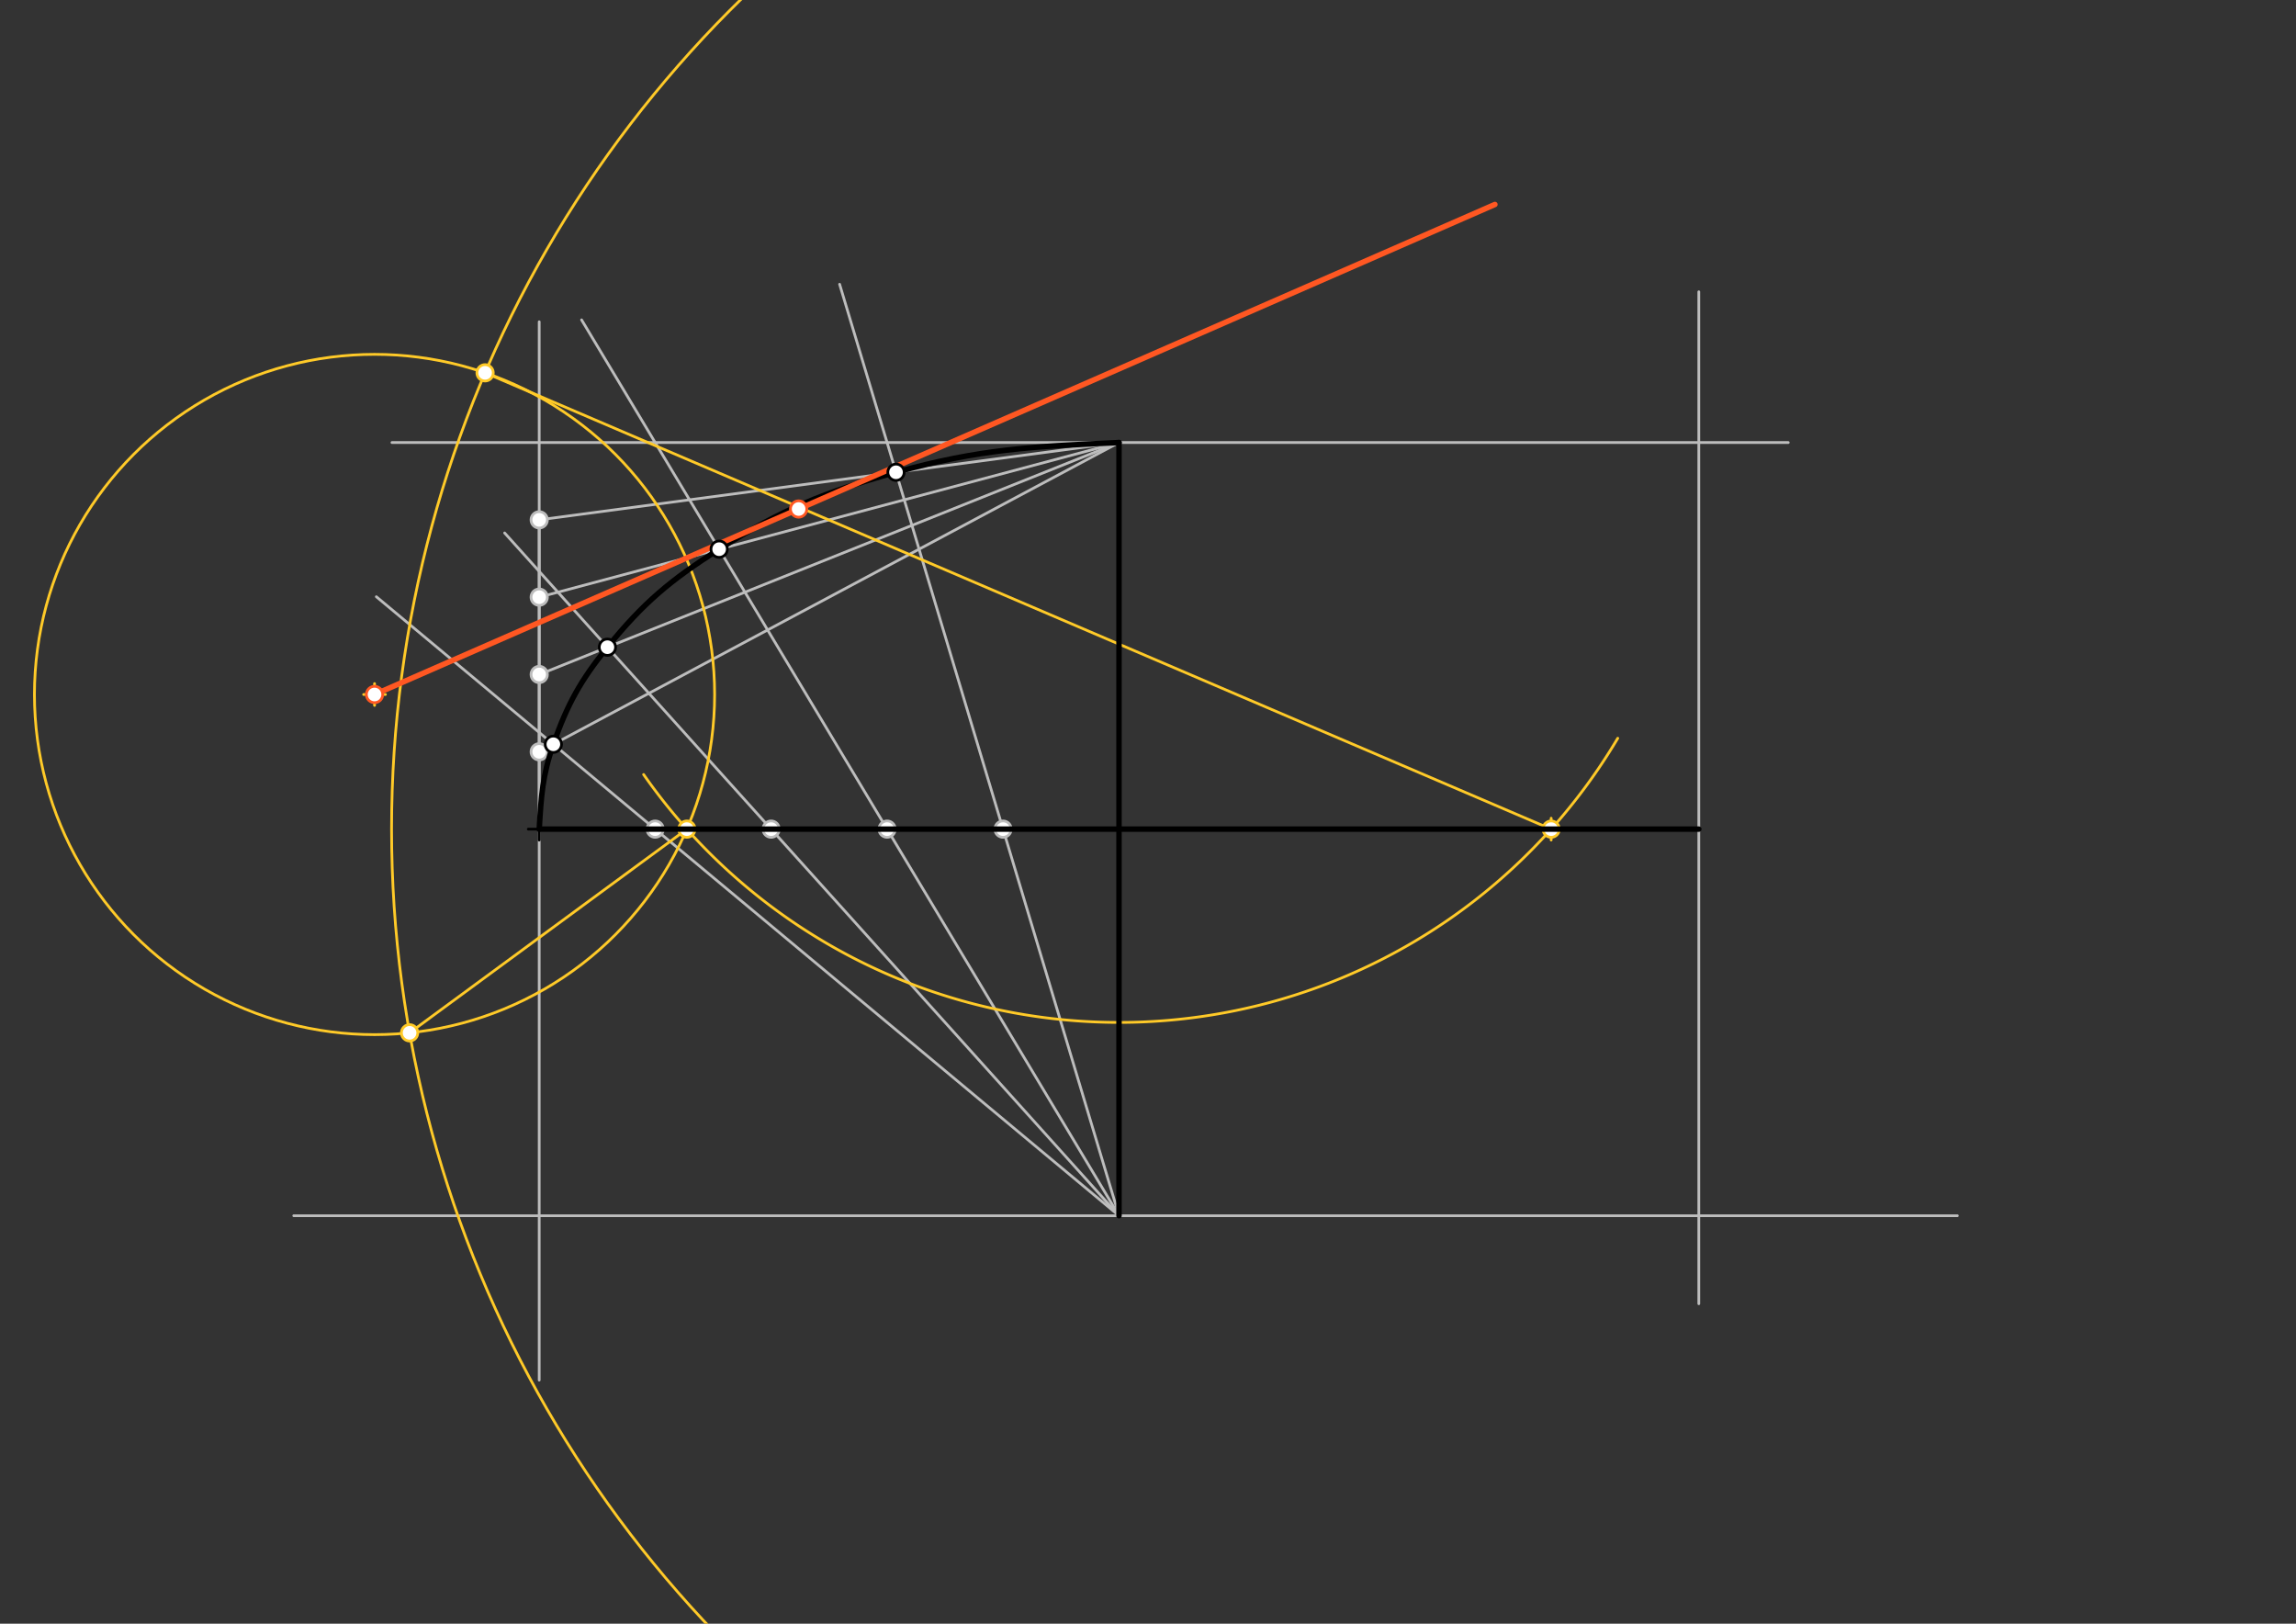 <svg xmlns="http://www.w3.org/2000/svg" class="svg--1it" height="100%" preserveAspectRatio="xMidYMid meet" viewBox="0 0 841.89 595.276" width="100%"><rect x="0" y="0" width="841.89" height="595.276" fill="#333333" stroke="none"/><defs><marker id="marker-arrow" markerHeight="16" markerUnits="userSpaceOnUse" markerWidth="24" orient="auto-start-reverse" refX="24" refY="4" viewBox="0 0 24 8"><path d="M 0 0 L 24 4 L 0 8 z" stroke="inherit"></path></marker></defs><g class="aux-layer--1FB"><g class="element--2qn"><line stroke="#BDBDBD" stroke-dasharray="none" stroke-linecap="round" stroke-width="1" x1="197.715" x2="197.715" y1="303.972" y2="117.972"></line></g><g class="element--2qn"><line stroke="#BDBDBD" stroke-dasharray="none" stroke-linecap="round" stroke-width="1" x1="197.715" x2="197.715" y1="303.972" y2="505.972"></line></g><g class="element--2qn"><line stroke="#BDBDBD" stroke-dasharray="none" stroke-linecap="round" stroke-width="1" x1="410.314" x2="107.715" y1="445.704" y2="445.704"></line></g><g class="element--2qn"><line stroke="#BDBDBD" stroke-dasharray="none" stroke-linecap="round" stroke-width="1" x1="410.314" x2="717.715" y1="445.704" y2="445.704"></line></g><g class="element--2qn"><line stroke="#BDBDBD" stroke-dasharray="none" stroke-linecap="round" stroke-width="1" x1="622.912" x2="622.912" y1="303.972" y2="477.972"></line></g><g class="element--2qn"><line stroke="#BDBDBD" stroke-dasharray="none" stroke-linecap="round" stroke-width="1" x1="622.912" x2="622.912" y1="303.972" y2="106.972"></line></g><g class="element--2qn"><line stroke="#BDBDBD" stroke-dasharray="none" stroke-linecap="round" stroke-width="1" x1="410.314" x2="143.715" y1="162.24" y2="162.24"></line></g><g class="element--2qn"><line stroke="#BDBDBD" stroke-dasharray="none" stroke-linecap="round" stroke-width="1" x1="410.314" x2="655.715" y1="162.24" y2="162.24"></line></g><g class="element--2qn"><line stroke="#BDBDBD" stroke-dasharray="none" stroke-linecap="round" stroke-width="1" x1="197.715" x2="197.715" y1="303.972" y2="275.626"></line></g><g class="element--2qn"><line stroke="#BDBDBD" stroke-dasharray="none" stroke-linecap="round" stroke-width="1" x1="197.715" x2="197.715" y1="275.626" y2="247.279"></line></g><g class="element--2qn"><line stroke="#BDBDBD" stroke-dasharray="none" stroke-linecap="round" stroke-width="1" x1="197.715" x2="197.715" y1="247.279" y2="218.933"></line></g><g class="element--2qn"><line stroke="#BDBDBD" stroke-dasharray="none" stroke-linecap="round" stroke-width="1" x1="197.715" x2="197.715" y1="218.933" y2="190.586"></line></g><g class="element--2qn"><line stroke="#BDBDBD" stroke-dasharray="none" stroke-linecap="round" stroke-width="1" x1="197.715" x2="240.235" y1="303.972" y2="303.972"></line></g><g class="element--2qn"><line stroke="#BDBDBD" stroke-dasharray="none" stroke-linecap="round" stroke-width="1" x1="240.235" x2="282.755" y1="303.972" y2="303.972"></line></g><g class="element--2qn"><line stroke="#BDBDBD" stroke-dasharray="none" stroke-linecap="round" stroke-width="1" x1="282.755" x2="325.274" y1="303.972" y2="303.972"></line></g><g class="element--2qn"><line stroke="#BDBDBD" stroke-dasharray="none" stroke-linecap="round" stroke-width="1" x1="325.274" x2="367.794" y1="303.972" y2="303.972"></line></g><g class="element--2qn"><line stroke="#BDBDBD" stroke-dasharray="none" stroke-linecap="round" stroke-width="1" x1="410.314" x2="197.715" y1="162.24" y2="275.626"></line></g><g class="element--2qn"><line stroke="#BDBDBD" stroke-dasharray="none" stroke-linecap="round" stroke-width="1" x1="410.314" x2="197.715" y1="162.24" y2="247.279"></line></g><g class="element--2qn"><line stroke="#BDBDBD" stroke-dasharray="none" stroke-linecap="round" stroke-width="1" x1="410.314" x2="197.715" y1="162.24" y2="218.933"></line></g><g class="element--2qn"><line stroke="#BDBDBD" stroke-dasharray="none" stroke-linecap="round" stroke-width="1" x1="410.314" x2="197.715" y1="162.24" y2="190.586"></line></g><g class="element--2qn"><line stroke="#BDBDBD" stroke-dasharray="none" stroke-linecap="round" stroke-width="1" x1="410.314" x2="240.235" y1="445.704" y2="303.972"></line></g><g class="element--2qn"><line stroke="#BDBDBD" stroke-dasharray="none" stroke-linecap="round" stroke-width="1" x1="410.314" x2="282.755" y1="445.704" y2="303.972"></line></g><g class="element--2qn"><line stroke="#BDBDBD" stroke-dasharray="none" stroke-linecap="round" stroke-width="1" x1="410.314" x2="325.274" y1="445.704" y2="303.972"></line></g><g class="element--2qn"><line stroke="#BDBDBD" stroke-dasharray="none" stroke-linecap="round" stroke-width="1" x1="410.314" x2="367.794" y1="445.704" y2="303.972"></line></g><g class="element--2qn"><line stroke="#BDBDBD" stroke-dasharray="none" stroke-linecap="round" stroke-width="1" x1="240.235" x2="137.994" y1="303.972" y2="218.772"></line></g><g class="element--2qn"><line stroke="#BDBDBD" stroke-dasharray="none" stroke-linecap="round" stroke-width="1" x1="282.755" x2="185.034" y1="303.972" y2="195.394"></line></g><g class="element--2qn"><line stroke="#BDBDBD" stroke-dasharray="none" stroke-linecap="round" stroke-width="1" x1="325.274" x2="213.251" y1="303.972" y2="117.267"></line></g><g class="element--2qn"><line stroke="#BDBDBD" stroke-dasharray="none" stroke-linecap="round" stroke-width="1" x1="367.794" x2="307.867" y1="303.972" y2="104.217"></line></g><g class="element--2qn"><path d="M 236 283.948 A 212.598 212.598 0 0 0 593.189 270.659" fill="none" stroke="#FFCA28" stroke-dasharray="none" stroke-linecap="round" stroke-width="1"></path></g><g class="element--2qn"><g class="center--1s5"><line x1="564.775" y1="303.972" x2="572.775" y2="303.972" stroke="#FFCA28" stroke-width="1" stroke-linecap="round"></line><line x1="568.775" y1="299.972" x2="568.775" y2="307.972" stroke="#FFCA28" stroke-width="1" stroke-linecap="round"></line><circle class="hit--230" cx="568.775" cy="303.972" r="4" stroke="none" fill="transparent"></circle></g><circle cx="568.775" cy="303.972" fill="none" r="425.197" stroke="#FFCA28" stroke-dasharray="none" stroke-width="1"></circle></g><g class="element--2qn"><g class="center--1s5"><line x1="133.335" y1="254.611" x2="141.335" y2="254.611" stroke="#FFCA28" stroke-width="1" stroke-linecap="round"></line><line x1="137.335" y1="250.611" x2="137.335" y2="258.611" stroke="#FFCA28" stroke-width="1" stroke-linecap="round"></line><circle class="hit--230" cx="137.335" cy="254.611" r="4" stroke="none" fill="transparent"></circle></g><circle cx="137.335" cy="254.611" fill="none" r="124.702" stroke="#FFCA28" stroke-dasharray="none" stroke-width="1"></circle></g><g class="element--2qn"><line stroke="#FFCA28" stroke-dasharray="none" stroke-linecap="round" stroke-width="1" x1="177.871" x2="568.775" y1="136.681" y2="303.972"></line></g><g class="element--2qn"><line stroke="#FFCA28" stroke-dasharray="none" stroke-linecap="round" stroke-width="1" x1="150.187" x2="251.852" y1="378.649" y2="303.972"></line></g><g class="element--2qn"><circle cx="197.715" cy="275.626" r="3" stroke="#BDBDBD" stroke-width="1" fill="#ffffff"></circle>}</g><g class="element--2qn"><circle cx="197.715" cy="247.279" r="3" stroke="#BDBDBD" stroke-width="1" fill="#ffffff"></circle>}</g><g class="element--2qn"><circle cx="197.715" cy="218.933" r="3" stroke="#BDBDBD" stroke-width="1" fill="#ffffff"></circle>}</g><g class="element--2qn"><circle cx="197.715" cy="190.586" r="3" stroke="#BDBDBD" stroke-width="1" fill="#ffffff"></circle>}</g><g class="element--2qn"><circle cx="240.235" cy="303.972" r="3" stroke="#BDBDBD" stroke-width="1" fill="#ffffff"></circle>}</g><g class="element--2qn"><circle cx="282.755" cy="303.972" r="3" stroke="#BDBDBD" stroke-width="1" fill="#ffffff"></circle>}</g><g class="element--2qn"><circle cx="325.274" cy="303.972" r="3" stroke="#BDBDBD" stroke-width="1" fill="#ffffff"></circle>}</g><g class="element--2qn"><circle cx="367.794" cy="303.972" r="3" stroke="#BDBDBD" stroke-width="1" fill="#ffffff"></circle>}</g><g class="element--2qn"><circle cx="251.852" cy="303.972" r="3" stroke="#FFCA28" stroke-width="1" fill="#ffffff"></circle>}</g><g class="element--2qn"><circle cx="568.775" cy="303.972" r="3" stroke="#FFCA28" stroke-width="1" fill="#ffffff"></circle>}</g><g class="element--2qn"><circle cx="177.871" cy="136.681" r="3" stroke="#FFCA28" stroke-width="1" fill="#ffffff"></circle>}</g><g class="element--2qn"><circle cx="150.187" cy="378.649" r="3" stroke="#FFCA28" stroke-width="1" fill="#ffffff"></circle>}</g></g><g class="main-layer--3Vd"><g class="element--2qn"><line stroke="#000000" stroke-dasharray="none" stroke-linecap="round" stroke-width="2" x1="197.715" x2="622.912" y1="303.972" y2="303.972"></line></g><g class="element--2qn"><g class="center--1s5"><line x1="193.715" y1="303.972" x2="201.715" y2="303.972" stroke="#000000" stroke-width="1" stroke-linecap="round"></line><line x1="197.715" y1="299.972" x2="197.715" y2="307.972" stroke="#000000" stroke-width="1" stroke-linecap="round"></line><circle class="hit--230" cx="197.715" cy="303.972" r="4" stroke="none" fill="transparent"></circle></g><circle cx="197.715" cy="303.972" fill="none" r="4260.472" stroke="#000000" stroke-dasharray="none" stroke-width="2"></circle></g><g class="element--2qn"><line stroke="#000000" stroke-dasharray="none" stroke-linecap="round" stroke-width="2" x1="410.314" x2="410.314" y1="303.972" y2="162.24"></line></g><g class="element--2qn"><line stroke="#000000" stroke-dasharray="none" stroke-linecap="round" stroke-width="2" x1="410.314" x2="410.314" y1="303.972" y2="445.704"></line></g><g class="element--2qn"><path d="M 197.715 303.972 C 198.444 291.895, 198.903 284.28, 202.901 272.86 C 208.064 258.111, 212.906 249.432, 222.727 237.275 C 235.865 221.012, 245.966 212.579, 263.694 201.338 C 286.699 186.752, 302.197 180.473, 328.545 173.142 C 359.281 164.592, 378.444 163.709, 410.314 162.24" fill="none" stroke="#000000" stroke-linecap="round" stroke-width="2"></path></g><g class="element--2qn"><line stroke="#FF5722" stroke-dasharray="none" stroke-linecap="round" stroke-width="2" x1="137.335" x2="292.835" y1="254.611" y2="186.611"></line></g><g class="element--2qn"><line stroke="#FF5722" stroke-dasharray="none" stroke-linecap="round" stroke-width="2" x1="292.835" x2="548.149" y1="186.611" y2="74.962"></line></g><g class="element--2qn"><circle cx="328.545" cy="173.142" r="3" stroke="#000000" stroke-width="1" fill="#ffffff"></circle>}</g><g class="element--2qn"><circle cx="263.694" cy="201.338" r="3" stroke="#000000" stroke-width="1" fill="#ffffff"></circle>}</g><g class="element--2qn"><circle cx="222.727" cy="237.275" r="3" stroke="#000000" stroke-width="1" fill="#ffffff"></circle>}</g><g class="element--2qn"><circle cx="202.901" cy="272.86" r="3" stroke="#000000" stroke-width="1" fill="#ffffff"></circle>}</g><g class="element--2qn"><circle cx="137.335" cy="254.611" r="3" stroke="#FF5722" stroke-width="1" fill="#ffffff"></circle>}</g><g class="element--2qn"><circle cx="292.835" cy="186.611" r="3" stroke="#FF5722" stroke-width="1" fill="#ffffff"></circle>}</g></g><g class="snaps-layer--2PT"></g><g class="temp-layer--rAP"></g></svg>